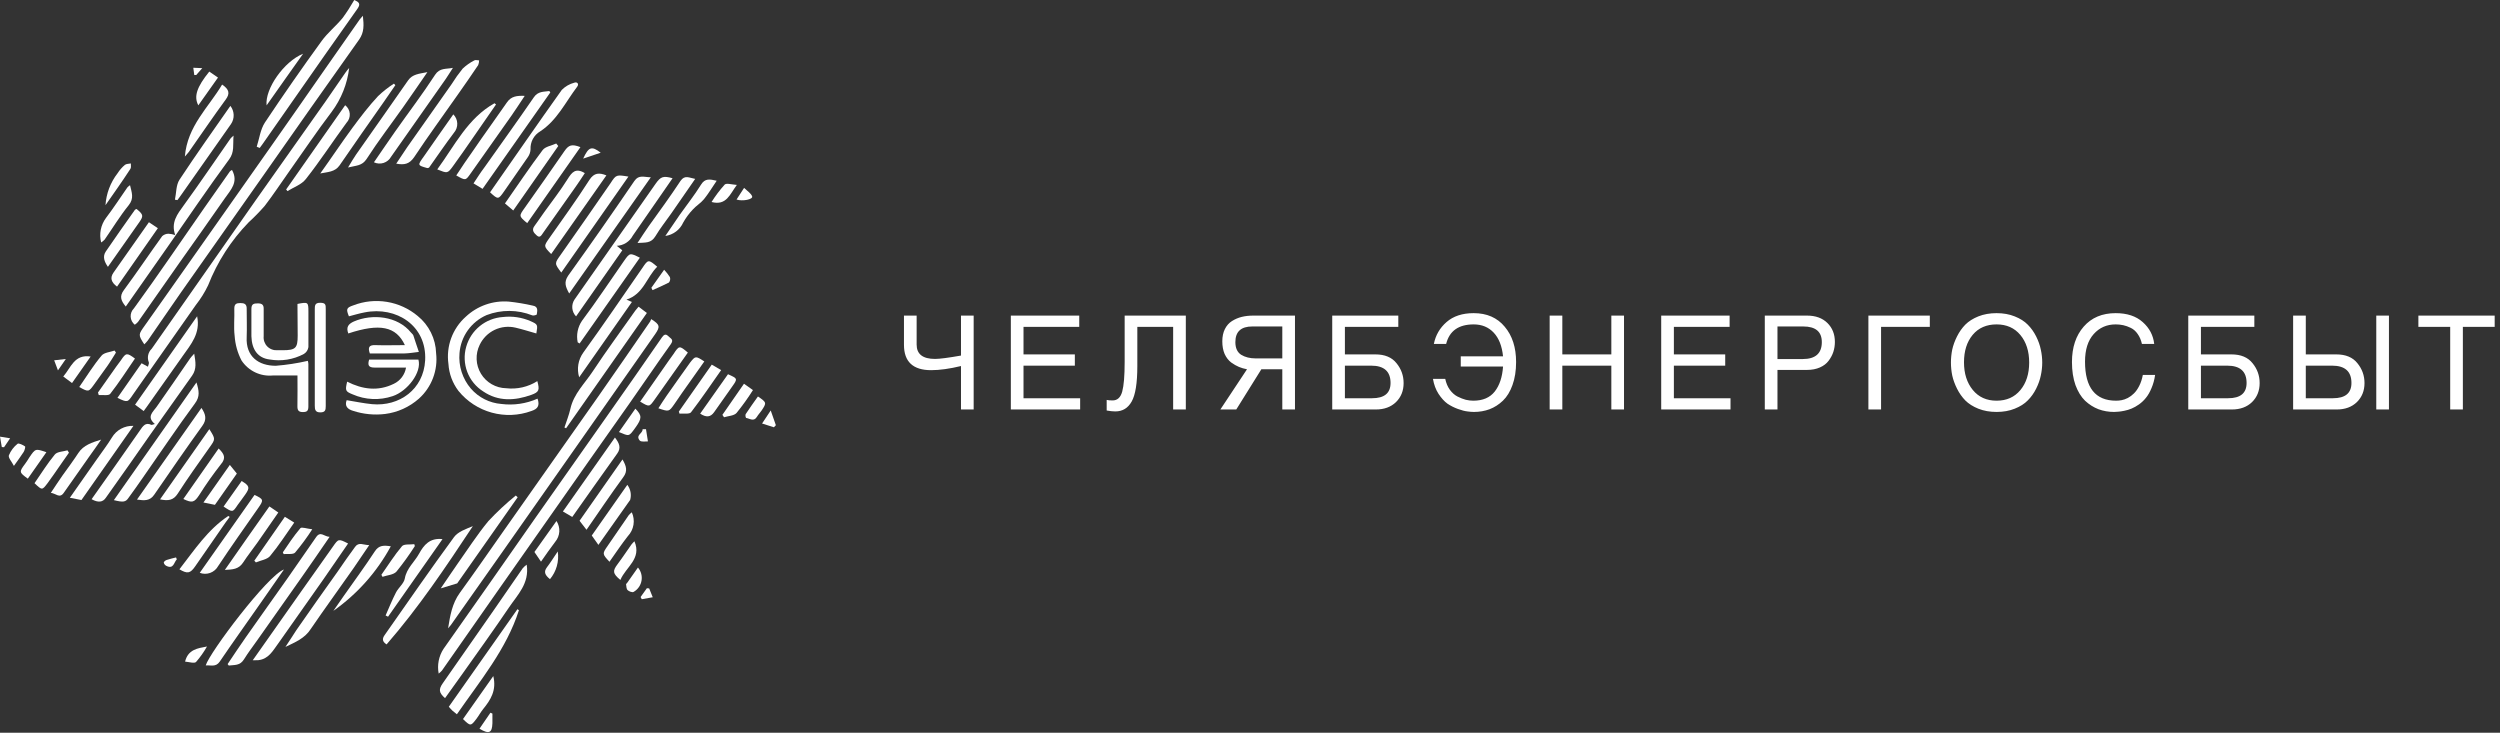 <svg width="232" height="68" viewBox="0 0 232 68" fill="none" xmlns="http://www.w3.org/2000/svg">
<rect x="0" y="0" width="232" height="68" fill="#333333" stroke="none"/>
<g clip-path="url(#clip0_1346_250)">
<path d="M40.71 62.51C40.557 61.717 40.717 60.895 41.157 60.218C44.024 56.151 46.884 52.073 49.737 47.983C51.964 44.811 54.193 41.643 56.426 38.478C58.1 36.106 59.766 33.718 61.423 31.316C61.581 31.092 61.758 30.935 61.997 31.179C62.236 31.423 62.567 31.499 62.246 31.946C60.945 33.761 59.705 35.606 58.419 37.431C57.133 39.255 55.877 41.035 54.602 42.844C51.843 46.768 49.087 50.696 46.332 54.626C44.553 57.168 42.774 59.709 41.015 62.225C40.922 62.33 40.82 62.425 40.71 62.51Z" fill="white"/>
<path d="M33.675 1.464C33.771 2.338 33.802 2.989 33.329 3.67C30.32 7.906 27.325 12.155 24.343 16.418C21.835 19.983 19.329 23.541 16.825 27.092C15.778 28.587 14.756 30.101 13.714 31.601C13.614 31.727 13.505 31.846 13.389 31.956C12.809 31.062 12.84 31.052 13.424 30.228C14.792 28.317 16.123 26.386 17.491 24.464C20.08 20.784 22.669 17.106 25.258 13.429C26.864 11.147 28.455 8.854 30.051 6.567L33.365 1.83C33.416 1.754 33.497 1.672 33.675 1.464Z" fill="white"/>
<path d="M41.583 58.306C41.771 57.142 41.954 56.004 42.671 55.017C44.063 53.101 45.41 51.149 46.773 49.213C49.687 45.075 52.599 40.939 55.51 36.805C57.137 34.487 58.738 32.149 60.344 29.821C60.381 29.755 60.41 29.685 60.431 29.613C61.239 30.121 61.279 30.314 60.812 30.99C58.247 34.657 55.676 38.323 53.101 41.99C50.912 45.114 48.719 48.237 46.524 51.358L41.842 58.001C41.761 58.107 41.675 58.209 41.583 58.306Z" fill="white"/>
<path d="M32.403 6.308C32.228 7.782 31.669 9.184 30.782 10.374C29.394 12.199 28.119 14.105 26.797 15.965C26.055 17.012 25.348 18.09 24.566 19.107C24.098 19.642 23.601 20.151 23.076 20.631C21.446 22.308 20.167 24.294 19.315 26.472C19.003 27.124 18.619 27.739 18.171 28.307C16.514 30.675 14.842 33.039 13.175 35.423C12.895 35.819 12.616 36.211 12.346 36.607C11.838 37.364 11.838 37.364 10.898 36.922L13.139 33.71L13.729 34.03C13.764 33.867 13.851 33.715 13.81 33.623C13.723 33.411 13.702 33.176 13.75 32.952C13.798 32.727 13.913 32.522 14.079 32.363C17.312 27.758 20.54 23.149 23.762 18.537C25.911 15.487 28.066 12.438 30.228 9.388C30.838 8.519 31.433 7.634 32.043 6.76C32.151 6.6 32.272 6.449 32.403 6.308Z" fill="white"/>
<path d="M49.885 36.994C50.114 37.665 49.885 37.954 49.31 38.142C48.129 38.574 46.842 38.625 45.63 38.291C44.417 37.957 43.339 37.253 42.545 36.277C41.995 35.553 41.671 34.683 41.615 33.776C41.501 32.969 41.589 32.146 41.87 31.381C42.151 30.615 42.617 29.931 43.226 29.39C43.756 28.893 44.383 28.511 45.069 28.27C45.754 28.028 46.482 27.932 47.206 27.987C47.962 28.067 48.712 28.193 49.453 28.363C49.961 28.454 49.864 28.84 49.814 29.171C49.814 29.227 49.514 29.313 49.397 29.267C48.036 28.726 46.52 28.716 45.153 29.242C44.453 29.548 43.85 30.038 43.407 30.66C42.965 31.283 42.7 32.014 42.642 32.775C42.591 33.366 42.658 33.961 42.84 34.525C43.021 35.09 43.313 35.613 43.699 36.063C44.417 36.889 45.429 37.4 46.52 37.487C47.666 37.635 48.83 37.464 49.885 36.994Z" fill="white"/>
<path d="M32.17 37.136C32.958 37.263 33.741 37.431 34.534 37.507C37.045 37.741 39.307 36.145 39.454 33.441C39.622 30.228 36.781 28.393 33.822 28.993C33.314 29.09 32.857 29.232 32.379 29.354C32.104 28.683 32.145 28.556 32.785 28.338C33.778 27.953 34.855 27.841 35.906 28.014C36.956 28.186 37.941 28.637 38.758 29.319C39.276 29.738 39.698 30.264 39.993 30.862C40.289 31.459 40.452 32.114 40.471 32.78C40.56 33.56 40.462 34.35 40.183 35.084C39.904 35.818 39.454 36.475 38.87 36.999C37.99 37.775 36.898 38.27 35.734 38.417C34.736 38.538 33.725 38.439 32.77 38.127C32.262 37.98 31.962 37.69 32.17 37.136Z" fill="white"/>
<path d="M11.671 28.449C11.259 27.941 11.04 27.534 11.493 26.924C12.713 25.278 13.851 23.575 15.051 21.913C15.212 21.77 15.42 21.69 15.635 21.689C15.849 21.702 16.059 21.744 16.261 21.816C15.844 20.642 16.454 19.88 17.043 19.066C18.522 17.033 19.946 14.924 21.394 12.85C21.479 12.754 21.573 12.665 21.674 12.585C21.598 13.429 21.781 14.11 21.252 14.807C19.31 17.44 17.48 20.154 15.605 22.838C14.309 24.698 13.002 26.548 11.671 28.449Z" fill="white"/>
<path d="M21.53 15.772C22.161 16.911 21.393 17.637 20.865 18.4C19.487 20.398 18.069 22.37 16.671 24.357C15.38 26.192 14.099 28.032 12.808 29.872C12.719 29.972 12.618 30.061 12.508 30.136C12.395 30.047 12.303 29.934 12.236 29.805C12.17 29.677 12.133 29.535 12.125 29.391C12.118 29.247 12.142 29.103 12.195 28.968C12.248 28.834 12.328 28.712 12.432 28.611C14.653 25.562 16.783 22.41 18.953 19.299C19.741 18.166 20.539 17.032 21.337 15.904C21.394 15.85 21.459 15.805 21.53 15.772Z" fill="white"/>
<path d="M49.773 30.945C49.102 30.757 48.476 30.554 47.841 30.406C47.188 30.252 46.503 30.325 45.898 30.614C45.293 30.904 44.806 31.392 44.517 31.997C44.309 32.419 44.211 32.887 44.232 33.358C44.253 33.828 44.392 34.285 44.637 34.687C44.882 35.089 45.224 35.423 45.632 35.657C46.041 35.892 46.501 36.019 46.972 36.028C47.983 36.145 49.004 35.912 49.864 35.367C50.093 36.206 50.027 36.384 49.295 36.648C47.77 37.192 46.245 37.273 44.847 36.328C44.169 35.901 43.648 35.265 43.363 34.516C43.078 33.767 43.044 32.945 43.266 32.175C43.479 31.422 43.919 30.752 44.527 30.259C45.135 29.766 45.881 29.473 46.662 29.42C47.538 29.317 48.425 29.449 49.234 29.801C49.915 30.106 49.91 30.122 49.773 30.945Z" fill="white"/>
<path d="M8.499 46.326C10.024 44.176 11.508 42.067 12.987 39.942C13.262 39.545 13.496 39.154 14.06 39.434C14.111 39.434 14.202 39.393 14.37 39.347C13.572 38.676 14.187 38.249 14.543 37.741C15.595 36.252 16.622 34.737 17.659 33.238C17.735 33.126 17.841 33.029 18.024 32.821C18.152 33.593 18.268 34.229 17.831 34.854C16.55 36.653 15.275 38.451 14.004 40.247C12.621 42.236 11.227 44.218 9.821 46.194C9.536 46.616 9.109 46.662 8.499 46.326Z" fill="white"/>
<path d="M27.605 34.844C26.771 34.844 26.05 34.844 25.328 34.844C24.76 34.9 24.188 34.799 23.674 34.552C23.16 34.306 22.723 33.923 22.41 33.446C22.045 32.74 21.829 31.967 21.775 31.174C21.673 30.335 21.775 29.471 21.744 28.632C21.744 28.205 21.938 28.124 22.304 28.124C22.669 28.124 22.908 28.21 22.893 28.663C22.893 29.537 22.924 30.411 22.893 31.28C22.797 33.1 24.011 33.944 25.592 33.944C26.593 33.864 27.587 33.712 28.566 33.486C28.595 33.581 28.612 33.678 28.617 33.776C28.617 35.093 28.617 36.409 28.617 37.731C28.617 38.142 28.469 38.239 28.108 38.239C27.747 38.239 27.6 38.112 27.6 37.731C27.62 36.78 27.605 35.789 27.605 34.844Z" fill="white"/>
<path d="M57.239 22.812L57.748 23.229L53.458 29.359C53.258 29.153 53.135 28.884 53.11 28.598C53.085 28.312 53.159 28.026 53.32 27.789L60.843 17.048C61.316 16.377 61.56 16.301 62.414 16.54L60.574 19.198C59.954 20.088 59.334 20.972 58.724 21.867C58.58 22.14 58.367 22.371 58.107 22.537C57.847 22.703 57.547 22.797 57.239 22.812Z" fill="white"/>
<path d="M30.588 49.818C29.689 51.124 28.881 52.314 28.047 53.493C26.664 55.465 25.275 57.436 23.879 59.405C23.462 59.994 23.025 60.569 22.644 61.184C22.263 61.799 21.744 61.692 21.231 61.763L21.124 61.626C21.678 60.803 22.222 59.974 22.791 59.166C24.093 57.305 25.419 55.46 26.725 53.605C27.6 52.36 28.464 51.099 29.333 49.849C29.745 49.244 30.09 49.808 30.588 49.818Z" fill="white"/>
<path d="M23.823 13.617C24.067 12.865 24.164 12.006 24.586 11.366C26.278 8.824 28.047 6.283 29.846 3.807C30.406 3.035 31.178 2.419 31.788 1.677C32.182 1.139 32.545 0.579 32.876 0C33.283 0.178 33.506 0.335 33.181 0.798C31.28 3.482 29.389 6.174 27.508 8.875L24.372 13.363C24.286 13.49 24.194 13.607 24.103 13.729L23.823 13.617Z" fill="white"/>
<path d="M48.877 52.4C49.152 54.139 48.018 55.206 47.22 56.391C45.848 58.424 44.42 60.401 43.007 62.399C42.447 63.197 41.868 63.989 41.299 64.788C40.719 64.279 40.694 63.969 41.09 63.405C42.676 61.138 44.26 58.868 45.843 56.594C46.737 55.308 47.617 54.017 48.511 52.731C48.62 52.607 48.743 52.496 48.877 52.4Z" fill="white"/>
<path d="M23.452 61.275L28.027 54.779C28.988 53.417 29.953 52.055 30.904 50.713C31.412 49.991 31.412 49.986 32.302 50.438C31.539 51.546 30.777 52.649 30.024 53.742C28.632 55.735 27.224 57.717 25.826 59.705C25.318 60.391 24.936 61.158 23.965 61.265C23.813 61.26 23.66 61.265 23.452 61.275Z" fill="white"/>
<path d="M27.605 28.205C28.591 28.012 28.621 28.027 28.621 28.927C28.621 30.02 28.621 31.118 28.621 32.211C28.602 32.342 28.553 32.468 28.48 32.579C28.406 32.689 28.308 32.782 28.195 32.851C27.222 33.371 26.104 33.55 25.018 33.359C23.93 33.227 23.366 32.445 23.33 31.204C23.33 30.35 23.33 29.502 23.33 28.663C23.33 28.2 23.554 28.154 23.935 28.154C24.316 28.154 24.479 28.292 24.469 28.663C24.469 29.517 24.469 30.366 24.469 31.204C24.452 31.376 24.473 31.549 24.53 31.711C24.587 31.873 24.678 32.021 24.798 32.145C24.918 32.268 25.064 32.364 25.225 32.425C25.385 32.487 25.558 32.512 25.729 32.501C25.892 32.501 26.055 32.501 26.238 32.501C27.437 32.501 27.625 32.302 27.625 31.148L27.605 28.205Z" fill="white"/>
<path d="M10.567 46.413L18.233 35.489C18.471 36.272 18.573 36.791 18.09 37.441C16.433 39.683 14.878 42.016 13.287 44.283C12.839 44.923 12.397 45.569 11.93 46.194C11.665 46.596 11.447 46.631 10.567 46.413Z" fill="white"/>
<path d="M52.821 27.234C52.481 26.619 52.313 26.187 52.725 25.582C54.809 22.681 56.857 19.752 58.87 16.794C59.277 16.199 59.744 16.438 60.395 16.453L52.821 27.234Z" fill="white"/>
<path d="M35.875 59.801C35.489 59.552 35.438 59.293 35.697 58.932C37.837 55.882 39.941 52.833 42.132 49.844C42.508 49.335 43.24 49.092 43.88 48.827C41.374 52.614 38.869 56.36 35.875 59.801Z" fill="white"/>
<path d="M59.257 28.459L60.03 29.044C57.519 32.633 55.023 36.186 52.532 39.744L52.38 39.672C52.568 39.093 52.802 38.519 52.934 37.924C53.249 36.531 54.281 35.571 55.018 34.447C56.279 32.536 57.641 30.696 58.957 28.825C59.039 28.714 59.135 28.612 59.257 28.459Z" fill="white"/>
<path d="M60.99 24.754C60.004 25.725 59.719 27.295 58.134 27.804L58.642 28.022L53.747 35.011C53.63 34.624 53.604 34.216 53.671 33.817C53.738 33.419 53.896 33.041 54.133 32.714C55.999 30.132 57.793 27.494 59.608 24.871C60.147 24.068 60.172 24.052 60.99 24.754Z" fill="white"/>
<path d="M36.77 15.187C37.131 14.643 37.441 14.171 37.787 13.662C39.16 11.707 40.535 9.754 41.914 7.802C42.224 7.305 42.563 6.828 42.931 6.373C43.256 6.065 43.624 5.804 44.024 5.601C44.126 5.54 44.314 5.601 44.461 5.601C44.461 5.752 44.432 5.903 44.375 6.043C43.76 6.958 43.129 7.868 42.494 8.768C41.137 10.709 39.734 12.62 38.428 14.593C37.98 15.233 37.523 15.325 36.77 15.187Z" fill="white"/>
<path d="M45.477 17.846C47.694 14.674 49.889 11.492 52.136 8.341C52.455 8.02 52.853 7.791 53.29 7.675C53.559 7.568 53.763 7.787 53.559 8.051C52.477 9.48 51.699 11.162 50.133 12.189C49.845 12.358 49.609 12.602 49.45 12.896C49.292 13.191 49.217 13.522 49.234 13.856C49.224 14.114 49.139 14.362 48.99 14.573C48.268 15.635 47.516 16.677 46.794 17.739C46.245 18.527 46.225 18.537 45.477 17.846Z" fill="white"/>
<path d="M26.487 60.035C26.833 59.526 27.168 58.983 27.504 58.474C28.78 56.65 30.045 54.83 31.357 53.01C31.865 52.258 32.414 51.485 32.953 50.748C33.298 50.265 33.725 50.586 34.264 50.586C33.72 51.389 33.248 52.08 32.785 52.761C31.474 54.637 30.127 56.482 28.851 58.352C28.292 59.242 27.392 59.598 26.487 60.035Z" fill="white"/>
<path d="M34.701 15.06C35.362 14.105 36.008 13.144 36.673 12.199C37.908 10.445 39.215 8.732 40.379 6.938C40.811 6.277 41.395 6.43 42.031 6.297C41.812 6.633 41.604 6.978 41.375 7.314L36.292 14.547C36.142 14.819 35.894 15.024 35.598 15.119C35.303 15.214 34.982 15.194 34.701 15.06Z" fill="white"/>
<path d="M51.069 8.58L44.781 17.526L43.942 17.018C44.283 16.509 44.598 16.001 44.959 15.528C46.484 13.368 48.039 11.218 49.534 9.037C49.93 8.453 50.459 8.529 50.977 8.448L51.069 8.58Z" fill="white"/>
<path d="M37.68 34.112C36.663 34.112 35.713 34.112 34.762 34.112C34.173 34.112 34.112 33.863 34.254 33.37H38.829C39.164 34.544 37.812 36.303 36.445 36.76C35.228 37.172 33.901 37.114 32.724 36.597C32.053 36.323 32.018 36.252 32.216 35.418C33.629 36.135 35.083 36.338 36.547 35.616C36.843 35.476 37.101 35.265 37.298 35.003C37.495 34.741 37.626 34.435 37.68 34.112Z" fill="white"/>
<path d="M39.662 6.694C38.859 7.853 38.168 8.875 37.456 9.881C36.312 11.503 35.098 13.079 34.025 14.746C33.593 15.412 33.044 15.351 32.297 15.544C32.607 15.036 32.805 14.685 33.039 14.349C34.645 12.052 36.267 9.775 37.873 7.457C38.279 6.882 38.869 6.852 39.662 6.694Z" fill="white"/>
<path d="M58.317 16.388L52.086 25.293C51.435 24.429 51.461 24.449 52.04 23.631C53.6 21.42 55.141 19.194 56.681 16.967C57.169 16.205 57.219 16.205 58.317 16.388Z" fill="white"/>
<path d="M32.323 30.945C32.099 30.366 32.323 30.066 32.831 29.837C34.549 29.09 36.898 29.328 38.133 30.853C38.209 30.95 38.326 31.026 38.361 31.133C38.534 31.641 38.687 32.15 38.87 32.658C38.422 32.709 37.975 32.79 37.528 32.8C36.455 32.8 35.383 32.8 34.321 32.8C34.112 32.211 34.275 32.007 34.829 32.028C35.734 32.058 36.638 32.028 37.574 32.028C36.76 30.284 35.236 29.979 32.323 30.945Z" fill="white"/>
<path d="M29.212 33.156C29.212 31.677 29.212 30.198 29.212 28.718C29.212 28.363 29.212 28.093 29.72 28.098C30.229 28.103 30.229 28.286 30.229 28.683C30.229 31.682 30.229 34.681 30.229 37.68C30.229 38.061 30.178 38.269 29.72 38.269C29.263 38.269 29.212 38.01 29.212 37.654C29.212 36.155 29.212 34.655 29.212 33.156Z" fill="white"/>
<path d="M48.157 56.629C46.987 60.268 44.553 63.166 42.398 66.286C42.22 66.144 42.098 66.053 41.981 65.946C41.864 65.839 41.793 65.743 41.65 65.585L48.019 56.532L48.157 56.629Z" fill="white"/>
<path d="M12.712 46.361L18.695 37.857C19.096 38.452 19.203 38.925 18.786 39.504C17.261 41.624 15.782 43.764 14.308 45.914C13.912 46.493 13.398 46.463 12.712 46.361Z" fill="white"/>
<path d="M18.294 29.349C18.619 30.934 17.72 31.951 16.968 33.019C15.859 34.594 14.748 36.167 13.633 37.736L13.333 38.147L12.535 37.553L18.294 29.349Z" fill="white"/>
<path d="M53.61 31.768C53.539 31.424 53.538 31.07 53.607 30.726C53.676 30.382 53.813 30.055 54.012 29.765C55.369 27.956 56.614 26.06 57.915 24.205C58.449 23.447 58.459 23.457 59.379 23.915L53.788 31.875L53.61 31.768Z" fill="white"/>
<path d="M42.427 54.138L40.902 54.601C41.487 53.747 41.97 53.02 42.468 52.308C43.408 50.982 44.288 49.604 45.325 48.354C46.116 47.507 46.965 46.715 47.866 45.985L48.039 46.148L42.427 54.138Z" fill="white"/>
<path d="M29.72 16.098C30.736 14.685 31.677 13.261 32.698 11.874C33.451 10.857 34.223 9.841 35.082 8.921C35.535 8.488 36.029 8.1 36.556 7.762L36.688 7.904L35.58 9.51C34.223 11.452 32.851 13.383 31.514 15.345C31.077 15.976 30.396 15.955 29.72 16.098Z" fill="white"/>
<path d="M42.341 16.281C42.849 15.493 43.357 14.756 43.906 13.979C44.923 12.479 46.016 10.995 47.053 9.49C47.439 8.936 47.963 8.865 48.694 8.896C48.247 9.567 47.871 10.146 47.48 10.71C46.209 12.52 44.938 14.319 43.657 16.123C43.205 16.764 43.205 16.769 42.341 16.281Z" fill="white"/>
<path d="M26.354 52.847C25.526 54.042 24.784 55.104 24.037 56.171C22.822 57.91 21.587 59.638 20.392 61.397C20.021 61.941 19.553 61.707 19.091 61.752C19.426 60.578 24.835 53.391 26.354 52.847Z" fill="white"/>
<path d="M16.234 18.533C16.366 17.908 16.331 17.176 16.656 16.677C18.181 14.365 19.787 12.103 21.378 9.826C21.565 10.063 21.672 10.355 21.683 10.657C21.694 10.959 21.609 11.257 21.439 11.508C19.911 13.694 18.376 15.878 16.834 18.06L16.468 18.568L16.234 18.533Z" fill="white"/>
<path d="M32.032 9.764C32.155 9.858 32.256 9.977 32.329 10.113C32.403 10.249 32.446 10.399 32.458 10.553C32.469 10.707 32.448 10.861 32.396 11.007C32.344 11.152 32.261 11.284 32.154 11.396C30.878 13.129 29.699 14.954 28.378 16.621C27.986 17.129 27.254 17.373 26.68 17.734L26.553 17.582L32.032 9.764Z" fill="white"/>
<path d="M51.149 23.575C50.438 22.843 50.448 22.853 50.982 22.09C52.237 20.301 53.523 18.532 54.702 16.687C55.135 16.027 55.597 16.006 56.273 16.276L51.149 23.575Z" fill="white"/>
<path d="M18.537 53.157L23.62 45.929C24.464 46.321 24.479 46.407 23.991 47.103C22.73 48.913 21.45 50.712 20.235 52.547C20.072 52.835 19.811 53.055 19.499 53.167C19.188 53.279 18.846 53.276 18.537 53.157Z" fill="white"/>
<path d="M48.923 20.708C48.125 20.032 48.151 20.053 48.72 19.25C49.955 17.521 51.16 15.773 52.375 14.029C52.781 13.44 53.066 13.353 53.864 13.653L48.923 20.708Z" fill="white"/>
<path d="M12.383 39.52L7.559 46.402L6.481 46.194L8.977 42.636C9.45 41.96 9.953 41.304 10.385 40.603C10.589 40.258 10.883 39.976 11.234 39.785C11.586 39.595 11.983 39.503 12.383 39.52Z" fill="white"/>
<path d="M57.066 40.602C57.458 41.111 57.666 41.548 57.28 42.087C55.887 44.029 54.514 45.98 53.106 47.973L52.237 47.465L57.066 40.602Z" fill="white"/>
<path d="M19.426 39.825C20.016 40.761 20.001 40.745 19.426 41.548C18.435 42.956 17.429 44.354 16.498 45.803C16.087 46.443 15.609 46.494 14.852 46.342L19.426 39.825Z" fill="white"/>
<path d="M64.513 16.601L62.281 19.824C61.798 20.515 61.264 21.181 60.837 21.898C60.411 22.614 59.887 22.492 59.16 22.548C59.551 21.953 59.862 21.471 60.177 21.023C61.193 19.61 62.21 18.217 63.15 16.789C63.547 16.205 63.964 16.504 64.513 16.601Z" fill="white"/>
<path d="M40.577 15.721C42.209 13.49 43.403 10.974 45.889 9.581L46.031 9.693C45.272 10.791 44.513 11.887 43.754 12.982C43.18 13.805 42.615 14.633 42.021 15.442C41.533 16.108 41.512 16.097 40.577 15.721Z" fill="white"/>
<path d="M54.271 16.067C54.001 16.474 53.737 16.886 53.452 17.287C52.436 18.731 51.419 20.164 50.402 21.608C50.245 21.831 50.113 22.116 49.823 21.862C49.533 21.608 49.315 21.354 49.594 20.978C49.874 20.601 50.194 20.124 50.494 19.702C51.226 18.685 52.019 17.669 52.68 16.611C53.066 16.001 53.411 15.539 54.271 16.067Z" fill="white"/>
<path d="M46.86 18.878C48.04 17.191 49.153 15.523 50.357 13.927C50.606 13.597 51.191 13.516 51.618 13.317L51.806 13.551L47.628 19.534L46.86 18.878Z" fill="white"/>
<path d="M35.783 57.117C36.098 56.405 36.388 55.678 36.744 54.987C36.978 54.53 37.486 54.148 37.567 53.681C37.74 52.72 38.467 52.156 38.899 51.368C39.331 50.58 39.885 49.894 41.064 50.031L36.012 57.229L35.783 57.117Z" fill="white"/>
<path d="M57.767 42.636C58.118 43.241 58.276 43.709 57.828 44.298C56.679 45.864 55.597 47.48 54.428 49.163L53.782 48.329C55.05 46.506 56.378 44.608 57.767 42.636Z" fill="white"/>
<path d="M20.866 52.888C22.269 50.855 23.611 48.969 24.999 46.997L25.827 47.561C25.166 48.507 24.536 49.432 23.896 50.342C23.459 50.967 22.976 51.562 22.564 52.197C22.152 52.832 21.588 52.853 20.866 52.888Z" fill="white"/>
<path d="M13.82 20.622L14.649 21.176L10.862 26.599C10.308 26.187 10.196 25.781 10.532 25.298C11.604 23.758 12.697 22.218 13.82 20.622Z" fill="white"/>
<path d="M17.155 14.527C17.384 11.695 19.366 9.952 20.612 7.848C21.278 8.3 21.354 8.681 20.952 9.23C19.803 10.796 18.716 12.402 17.598 13.993C17.486 14.171 17.354 14.288 17.155 14.527Z" fill="white"/>
<path d="M36.267 50.697C34.975 53.079 33.151 55.13 30.935 56.69C31.265 56.217 31.59 55.739 31.921 55.272C32.876 53.91 33.867 52.568 34.777 51.175C35.158 50.585 35.611 50.596 36.267 50.697Z" fill="white"/>
<path d="M63.833 32.719C62.791 34.198 61.769 35.631 60.757 37.07C60.249 37.776 60.275 37.786 59.405 37.273L62.074 33.446C62.216 33.252 62.364 33.059 62.496 32.861C63.029 32.053 63.045 32.053 63.833 32.719Z" fill="white"/>
<path d="M9.388 40.795C9.037 41.304 8.687 41.812 8.341 42.285L5.916 45.736C5.53 46.29 5.195 45.787 4.717 45.736C5.108 45.151 5.439 44.643 5.789 44.14C6.298 43.434 6.806 42.747 7.279 42.026C7.751 41.304 8.554 41.055 9.388 40.795Z" fill="white"/>
<path d="M65.361 33.542L63.328 36.414C63.079 36.775 62.82 37.146 62.581 37.502C62.073 38.224 62.073 38.219 61.097 37.889C61.366 37.482 61.605 37.08 61.88 36.699C62.596 35.682 63.308 34.666 64.04 33.649C64.543 33.009 64.558 33.024 65.361 33.542Z" fill="white"/>
<path d="M55.531 50.565L54.916 49.696L58.215 44.994C58.365 45.19 58.467 45.419 58.513 45.662C58.559 45.904 58.547 46.154 58.479 46.392C57.513 47.769 56.538 49.142 55.531 50.565Z" fill="white"/>
<path d="M12.672 19.392C13.293 19.9 13.333 20.032 12.947 20.591C11.991 21.964 11.021 23.331 10.014 24.764C9.684 24.287 9.506 23.824 9.806 23.356C10.69 22.05 11.61 20.764 12.52 19.473C12.55 19.432 12.622 19.417 12.672 19.392Z" fill="white"/>
<path d="M20.291 41.619C20.799 42.127 21.013 42.488 20.494 43.093C19.778 44.005 19.109 44.953 18.492 45.935C18.029 46.631 17.841 46.702 17.013 46.306L20.291 41.619Z" fill="white"/>
<path d="M42.067 10.613C42.291 10.835 42.422 11.134 42.434 11.449C42.446 11.764 42.339 12.072 42.133 12.311C41.325 13.378 40.572 14.492 39.81 15.564C39.739 15.564 39.693 15.61 39.662 15.6C38.722 15.34 38.737 15.345 39.347 14.497C40.252 13.206 41.136 11.92 42.067 10.613Z" fill="white"/>
<path d="M61.742 21.897C62.19 21.247 62.627 20.586 63.079 19.935C63.74 19 64.457 18.105 65.056 17.134C65.427 16.535 65.854 16.626 66.51 16.773C66.088 17.389 65.748 17.968 65.331 18.481C65.036 18.842 64.604 19.096 64.289 19.447C63.946 19.809 63.649 20.212 63.404 20.647C63.256 20.979 63.025 21.267 62.734 21.486C62.444 21.705 62.102 21.846 61.742 21.897Z" fill="white"/>
<path d="M66.053 33.837L66.922 34.346C65.987 35.677 65.097 36.999 64.126 38.26C63.974 38.458 63.425 38.351 63.059 38.387L62.998 38.194C64.01 36.745 65.026 35.301 66.053 33.837Z" fill="white"/>
<path d="M16.648 52.832C18.05 51.028 19.28 49.147 21.186 47.881L21.314 47.973C21.197 48.136 21.07 48.288 20.958 48.451L18.116 52.553C17.659 53.213 17.405 53.274 16.648 52.832Z" fill="white"/>
<path d="M9.388 22.502C9.288 22.116 9.276 21.713 9.351 21.322C9.427 20.931 9.589 20.561 9.825 20.24C10.527 19.315 11.162 18.339 11.823 17.389C11.897 17.313 11.979 17.245 12.067 17.186C12.219 17.862 12.463 18.4 11.945 19.041C11.126 20.057 10.45 21.171 9.708 22.238C9.612 22.338 9.504 22.427 9.388 22.502Z" fill="white"/>
<path d="M26.436 47.958L27.305 48.496C26.548 49.564 25.872 50.631 25.064 51.597C24.789 51.927 24.199 51.998 23.747 52.192L23.6 52.034L26.436 47.958Z" fill="white"/>
<path d="M56.558 52.131C55.882 51.404 55.882 51.389 56.39 50.657L58.357 47.795C58.441 47.703 58.533 47.618 58.631 47.541C58.797 47.903 58.852 48.306 58.787 48.699C58.723 49.092 58.543 49.457 58.27 49.747C57.676 50.499 57.127 51.328 56.558 52.131Z" fill="white"/>
<path d="M9.093 36.424C9.662 35.608 10.233 34.798 10.806 33.995C10.943 33.796 11.101 33.613 11.238 33.41C11.69 32.734 11.777 32.719 12.524 33.273C11.771 34.371 11.05 35.499 10.226 36.551C10.074 36.745 9.53 36.633 9.164 36.663L9.093 36.424Z" fill="white"/>
<path d="M64.976 38.386L67.558 34.727C68.468 35.138 68.468 35.138 67.934 35.891C67.4 36.643 66.831 37.471 66.267 38.254C65.931 38.722 65.54 38.757 64.976 38.386Z" fill="white"/>
<path d="M45.777 62.739C46.097 64.05 45.538 64.94 44.846 65.788C44.608 66.083 44.43 66.424 44.196 66.729C43.688 67.4 43.652 67.395 42.966 66.729C43.881 65.438 44.806 64.121 45.777 62.739Z" fill="white"/>
<path d="M7.354 35.916C8.056 34.899 8.681 33.883 9.428 32.998C9.667 32.709 10.221 32.678 10.633 32.531L10.76 32.719C10.516 33.11 10.277 33.512 10.013 33.893C9.601 34.483 9.169 35.057 8.752 35.652C8.219 36.389 8.224 36.394 7.354 35.916Z" fill="white"/>
<path d="M6.399 42.01C6.16 42.34 5.922 42.676 5.688 43.027C5.261 43.632 4.854 44.252 4.412 44.841C3.904 45.512 3.904 45.502 3.202 44.841C3.822 43.947 4.397 43.011 5.093 42.173C5.317 41.908 5.866 41.908 6.262 41.791L6.399 42.01Z" fill="white"/>
<path d="M21.328 43.144L21.979 43.947C21.313 44.903 20.642 45.863 19.945 46.849L18.878 46.631L21.328 43.144Z" fill="white"/>
<path d="M24.739 9.78C24.576 8.255 26.335 5.713 28.129 4.986C27.011 6.547 25.898 8.143 24.739 9.78Z" fill="white"/>
<path d="M38.498 50.677C37.973 51.5 37.401 52.292 36.785 53.051C36.511 53.351 35.931 53.376 35.494 53.529L35.393 53.34C36.023 52.451 36.602 51.516 37.304 50.687C37.497 50.463 38.056 50.555 38.447 50.499L38.498 50.677Z" fill="white"/>
<path d="M51.642 48.349C51.833 48.642 51.925 48.989 51.903 49.338C51.881 49.687 51.746 50.019 51.52 50.286C51.073 50.865 50.661 51.475 50.204 52.121L49.594 51.226L51.642 48.349Z" fill="white"/>
<path d="M67.038 38.498L69.041 35.611L69.874 36.2C69.409 36.939 68.9 37.648 68.35 38.325C68.111 38.589 67.582 38.6 67.191 38.722L67.038 38.498Z" fill="white"/>
<path d="M57.57 53.819C56.853 53.219 56.833 52.99 57.311 52.355C57.789 51.719 58.165 51.135 58.597 50.53C58.683 50.423 58.776 50.323 58.876 50.23C59.573 51.862 58.083 52.604 57.57 53.819Z" fill="white"/>
<path d="M9.789 19.041C9.859 17.963 10.25 16.931 10.912 16.077C11.095 15.79 11.319 15.531 11.578 15.31C11.71 15.193 11.949 15.208 12.143 15.168C12.143 15.345 12.183 15.569 12.097 15.676C11.355 16.819 10.567 17.927 9.789 19.041Z" fill="white"/>
<path d="M28.978 49.117C28.494 49.87 27.962 50.591 27.387 51.277C27.199 51.48 26.69 51.379 26.324 51.419L26.248 51.257C26.756 50.499 27.265 49.732 27.88 49.01C27.997 48.883 28.49 49.066 28.978 49.117Z" fill="white"/>
<path d="M20.748 47.007L22.425 44.638C23.157 45.08 23.208 45.253 22.766 45.883C22.537 46.214 22.293 46.529 22.059 46.854C21.587 47.561 21.587 47.566 20.748 47.007Z" fill="white"/>
<path d="M4.305 41.965L2.582 44.42C1.764 43.825 1.764 43.8 2.338 43.032C2.485 42.844 2.602 42.63 2.734 42.432C3.288 41.619 3.288 41.619 4.305 41.965Z" fill="white"/>
<path d="M19.421 6.644L20.229 7.198L18.404 9.775C17.967 8.951 18.267 8.072 19.421 6.644Z" fill="white"/>
<path d="M6.684 35.545L5.871 34.94C6.588 34.117 6.888 32.856 8.413 33.085L6.684 35.545Z" fill="white"/>
<path d="M57.438 40.094L58.962 37.924C59.588 38.564 59.583 38.824 58.962 39.688C58.342 40.552 58.398 40.486 57.438 40.094Z" fill="white"/>
<path d="M70.338 36.791C71.147 37.345 71.157 37.38 70.679 38.092C70.547 38.29 70.374 38.463 70.252 38.666C69.957 39.174 69.571 38.834 69.235 38.783C69.177 38.678 69.162 38.553 69.195 38.437C69.556 37.878 69.952 37.34 70.338 36.791Z" fill="white"/>
<path d="M66.032 18.746C66.391 18.173 66.799 17.632 67.252 17.129C67.42 16.967 67.908 17.129 68.38 17.16C67.72 18.039 67.415 19.107 66.032 18.746Z" fill="white"/>
<path d="M59.202 52.665C59.344 52.833 59.447 53.03 59.504 53.242C59.561 53.455 59.571 53.677 59.532 53.894C59.493 54.11 59.407 54.316 59.279 54.495C59.152 54.674 58.987 54.823 58.795 54.931C58.678 54.998 58.373 54.886 58.246 54.764C58.119 54.642 58.134 54.413 58.099 54.225C58.099 54.184 58.17 54.133 58.205 54.083L59.202 52.665Z" fill="white"/>
<path d="M1.291 43.236C1.088 42.839 0.752 42.478 0.823 42.255C0.997 41.834 1.275 41.465 1.631 41.182C1.728 41.096 2.14 41.294 2.323 41.426C2.374 41.457 2.292 41.782 2.201 41.934C1.952 42.326 1.662 42.707 1.291 43.236Z" fill="white"/>
<path d="M51.76 51.175C51.828 51.63 51.798 52.095 51.674 52.538C51.549 52.981 51.333 53.393 51.038 53.747C50.606 53.391 50.413 53.091 50.759 52.639C51.105 52.186 51.425 51.663 51.76 51.175Z" fill="white"/>
<path d="M19.209 59.994C18.92 60.507 18.579 60.989 18.192 61.433C18.035 61.585 17.557 61.433 17.176 61.397C17.45 60.274 18.325 60.162 19.209 59.994Z" fill="white"/>
<path d="M60.446 26.706L61.631 25.034C61.83 25.241 62.009 25.468 62.164 25.71C62.194 25.795 62.202 25.886 62.187 25.975C62.172 26.064 62.134 26.148 62.078 26.218C61.57 26.482 61.061 26.696 60.553 26.925L60.446 26.706Z" fill="white"/>
<path d="M45.696 66.221C45.696 66.516 45.696 66.816 45.696 67.116C45.665 68.02 45.386 68.158 44.496 67.624L45.513 66.14L45.696 66.221Z" fill="white"/>
<path d="M68.351 18.517L69.052 17.435C69.337 17.714 69.703 17.943 69.799 18.222C69.896 18.502 68.915 18.705 68.351 18.517Z" fill="white"/>
<path d="M71.818 39.652L70.72 39.301L71.523 38.092L72.001 39.459L71.818 39.652Z" fill="white"/>
<path d="M59.949 39.83L60.127 40.963C59.872 40.963 59.501 41.024 59.374 40.887C58.942 40.379 59.659 40.231 59.633 39.83H59.949Z" fill="white"/>
<path d="M55.745 14.171L54.118 14.72C54.627 13.622 54.901 13.521 55.745 14.171Z" fill="white"/>
<path d="M60.244 54.606L60.575 55.425L59.558 55.608L59.446 55.404L60.031 54.586L60.244 54.606Z" fill="white"/>
<path d="M16.407 51.907C16.133 52.192 16.112 52.857 15.426 52.507C15.368 52.476 15.318 52.434 15.278 52.382C15.239 52.33 15.211 52.27 15.197 52.207C15.197 52.131 15.35 52.004 15.457 51.968C15.741 51.871 16.041 51.805 16.336 51.729L16.407 51.907Z" fill="white"/>
<path d="M0.168 41.487L0 40.521L0.94 40.673L0.376 41.502L0.168 41.487Z" fill="white"/>
<path d="M6.11 33.314L5.378 34.371L5.027 33.436L6.11 33.314Z" fill="white"/>
<path d="M18.029 6.964L17.938 6.288L18.771 6.324L18.212 6.959L18.029 6.964Z" fill="white"/>
<path d="M83.888 29.288H85.064V31.976C85.064 32.864 85.632 33.308 86.768 33.308C87.2 33.308 88.004 33.204 89.18 32.996V29.288H90.356V38H89.18V33.968C88.124 34.224 87.2 34.352 86.408 34.352C84.728 34.352 83.888 33.568 83.888 32V29.288ZM100.238 36.956V38H93.806V29.288H100.154V30.332H94.982V32.888H99.746V33.932H94.982V36.956H100.238ZM104.368 29.288H110.044V38H108.868V30.332H105.544V33.968C105.544 35.552 105.368 36.652 105.016 37.268C104.672 37.876 104.168 38.18 103.504 38.18C103.272 38.18 103.004 38.152 102.7 38.096V37.112C102.828 37.144 103.012 37.16 103.252 37.16C103.692 37.16 103.988 36.888 104.14 36.344C104.292 35.792 104.368 34.876 104.368 33.596V29.288ZM120.174 29.288V38H118.998V34.268H117.054L114.726 38H113.25L115.722 34.268C115.458 34.22 115.21 34.148 114.978 34.052C114.746 33.956 114.502 33.816 114.246 33.632C113.998 33.44 113.798 33.18 113.646 32.852C113.502 32.516 113.43 32.124 113.43 31.676C113.43 31.236 113.51 30.856 113.67 30.536C113.83 30.216 114.05 29.968 114.33 29.792C114.61 29.616 114.91 29.488 115.23 29.408C115.558 29.328 115.914 29.288 116.298 29.288H120.174ZM118.998 33.26V30.296H116.214C115.166 30.296 114.642 30.78 114.642 31.748C114.642 32.3 114.822 32.692 115.182 32.924C115.55 33.148 115.998 33.26 116.526 33.26H118.998ZM123.631 29.288H129.763V30.332H124.807V32.888H127.639C128.511 32.888 129.163 33.16 129.595 33.704C130.035 34.24 130.255 34.856 130.255 35.552C130.255 36.264 130.019 36.852 129.547 37.316C129.075 37.772 128.451 38 127.675 38H123.631V29.288ZM124.807 33.932V36.956H127.327C128.471 36.956 129.043 36.484 129.043 35.54C129.043 34.468 128.443 33.932 127.243 33.932H124.807ZM135.558 33.068H139.482C139.386 32.116 139.098 31.384 138.618 30.872C138.138 30.36 137.518 30.104 136.758 30.104C135.358 30.104 134.506 30.708 134.202 31.916H133.062C133.222 31.108 133.614 30.432 134.238 29.888C134.87 29.336 135.71 29.06 136.758 29.06C137.982 29.06 138.942 29.48 139.638 30.32C140.342 31.152 140.694 32.244 140.694 33.596C140.694 34.404 140.582 35.116 140.358 35.732C140.142 36.34 139.846 36.824 139.47 37.184C139.102 37.536 138.69 37.8 138.234 37.976C137.778 38.144 137.294 38.228 136.782 38.228C136.598 38.228 136.394 38.212 136.17 38.18C135.946 38.156 135.654 38.08 135.294 37.952C134.942 37.824 134.618 37.66 134.322 37.46C134.034 37.252 133.758 36.948 133.494 36.548C133.238 36.148 133.066 35.684 132.978 35.156H134.118C134.198 35.548 134.342 35.888 134.55 36.176C134.758 36.456 134.994 36.664 135.258 36.8C135.53 36.936 135.786 37.036 136.026 37.1C136.266 37.156 136.498 37.184 136.722 37.184C137.602 37.184 138.266 36.9 138.714 36.332C139.162 35.756 139.418 34.984 139.482 34.016H135.558V33.068ZM144.984 29.288V32.888H149.532V29.288H150.708V38H149.532V33.932H144.984V38H143.808V29.288H144.984ZM160.592 36.956V38H154.16V29.288H160.508V30.332H155.336V32.888H160.1V33.932H155.336V36.956H160.592ZM164.949 30.296V33.32H167.289C168.473 33.32 169.065 32.796 169.065 31.748C169.065 30.78 168.489 30.296 167.337 30.296H164.949ZM164.949 34.328V38H163.773V29.288H167.697C168.489 29.288 169.117 29.516 169.581 29.972C170.045 30.428 170.277 31.016 170.277 31.736C170.277 32.056 170.229 32.364 170.133 32.66C170.037 32.948 169.889 33.224 169.689 33.488C169.497 33.744 169.229 33.948 168.885 34.1C168.541 34.252 168.145 34.328 167.697 34.328H164.949ZM173.387 29.288H179.087V30.332H174.563V38H173.387V29.288ZM187.491 36.2C188.035 35.544 188.307 34.692 188.307 33.644C188.307 32.596 188.035 31.744 187.491 31.088C186.947 30.432 186.211 30.104 185.283 30.104C184.347 30.104 183.607 30.428 183.063 31.076C182.527 31.724 182.259 32.572 182.259 33.62C182.259 34.668 182.531 35.524 183.075 36.188C183.619 36.852 184.355 37.184 185.283 37.184C186.211 37.184 186.947 36.856 187.491 36.2ZM189.387 32.444C189.475 32.844 189.519 33.244 189.519 33.644C189.519 34.044 189.475 34.444 189.387 34.844C189.307 35.244 189.163 35.652 188.955 36.068C188.747 36.484 188.487 36.848 188.175 37.16C187.871 37.472 187.467 37.728 186.963 37.928C186.467 38.128 185.907 38.228 185.283 38.228C184.659 38.228 184.095 38.128 183.591 37.928C183.095 37.728 182.691 37.472 182.379 37.16C182.075 36.848 181.819 36.484 181.611 36.068C181.403 35.652 181.255 35.244 181.167 34.844C181.087 34.444 181.047 34.044 181.047 33.644C181.047 33.244 181.087 32.844 181.167 32.444C181.255 32.044 181.403 31.636 181.611 31.22C181.819 30.804 182.075 30.44 182.379 30.128C182.691 29.816 183.095 29.56 183.591 29.36C184.095 29.16 184.659 29.06 185.283 29.06C185.907 29.06 186.467 29.16 186.963 29.36C187.467 29.56 187.871 29.816 188.175 30.128C188.487 30.44 188.747 30.804 188.955 31.22C189.163 31.636 189.307 32.044 189.387 32.444ZM199.91 31.916H198.77C198.69 31.556 198.558 31.248 198.374 30.992C198.198 30.736 197.986 30.548 197.738 30.428C197.49 30.308 197.254 30.224 197.03 30.176C196.806 30.128 196.574 30.104 196.334 30.104C195.51 30.104 194.83 30.404 194.294 31.004C193.758 31.604 193.49 32.456 193.49 33.56C193.49 35.976 194.45 37.184 196.37 37.184C196.546 37.184 196.718 37.168 196.886 37.136C197.062 37.104 197.254 37.036 197.462 36.932C197.67 36.82 197.858 36.68 198.026 36.512C198.202 36.344 198.366 36.112 198.518 35.816C198.67 35.52 198.782 35.18 198.854 34.796H199.994C199.93 35.244 199.818 35.652 199.658 36.02C199.506 36.388 199.334 36.688 199.142 36.92C198.958 37.152 198.742 37.356 198.494 37.532C198.254 37.7 198.026 37.828 197.81 37.916C197.602 38.004 197.378 38.072 197.138 38.12C196.906 38.168 196.722 38.196 196.586 38.204C196.45 38.22 196.318 38.228 196.19 38.228C195.678 38.228 195.194 38.144 194.738 37.976C194.282 37.8 193.866 37.536 193.49 37.184C193.122 36.824 192.826 36.34 192.602 35.732C192.386 35.116 192.278 34.404 192.278 33.596C192.278 32.236 192.642 31.14 193.37 30.308C194.098 29.476 195.086 29.06 196.334 29.06C197.39 29.06 198.226 29.336 198.842 29.888C199.466 30.44 199.822 31.116 199.91 31.916ZM203.071 29.288H209.203V30.332H204.247V32.888H207.079C207.951 32.888 208.603 33.16 209.035 33.704C209.475 34.24 209.695 34.856 209.695 35.552C209.695 36.264 209.459 36.852 208.987 37.316C208.515 37.772 207.891 38 207.115 38H203.071V29.288ZM204.247 33.932V36.956H206.767C207.911 36.956 208.483 36.484 208.483 35.54C208.483 34.468 207.883 33.932 206.683 33.932H204.247ZM213.978 29.288V32.888H216.81C217.682 32.888 218.334 33.16 218.766 33.704C219.206 34.24 219.426 34.856 219.426 35.552C219.426 36.264 219.19 36.852 218.718 37.316C218.246 37.772 217.622 38 216.846 38H212.802V29.288H213.978ZM213.978 33.932V36.956H216.498C217.642 36.956 218.214 36.484 218.214 35.54C218.214 34.468 217.614 33.932 216.414 33.932H213.978ZM221.694 29.288V38H220.518V29.288H221.694ZM228.554 30.332V38H227.378V30.332H224.426V29.288H231.506V30.332H228.554Z" fill="white"/>
</g>
<defs>
<clipPath id="clip0_1346_250">
<rect width="232" height="68" fill="white"/>
</clipPath>
</defs>
</svg>

